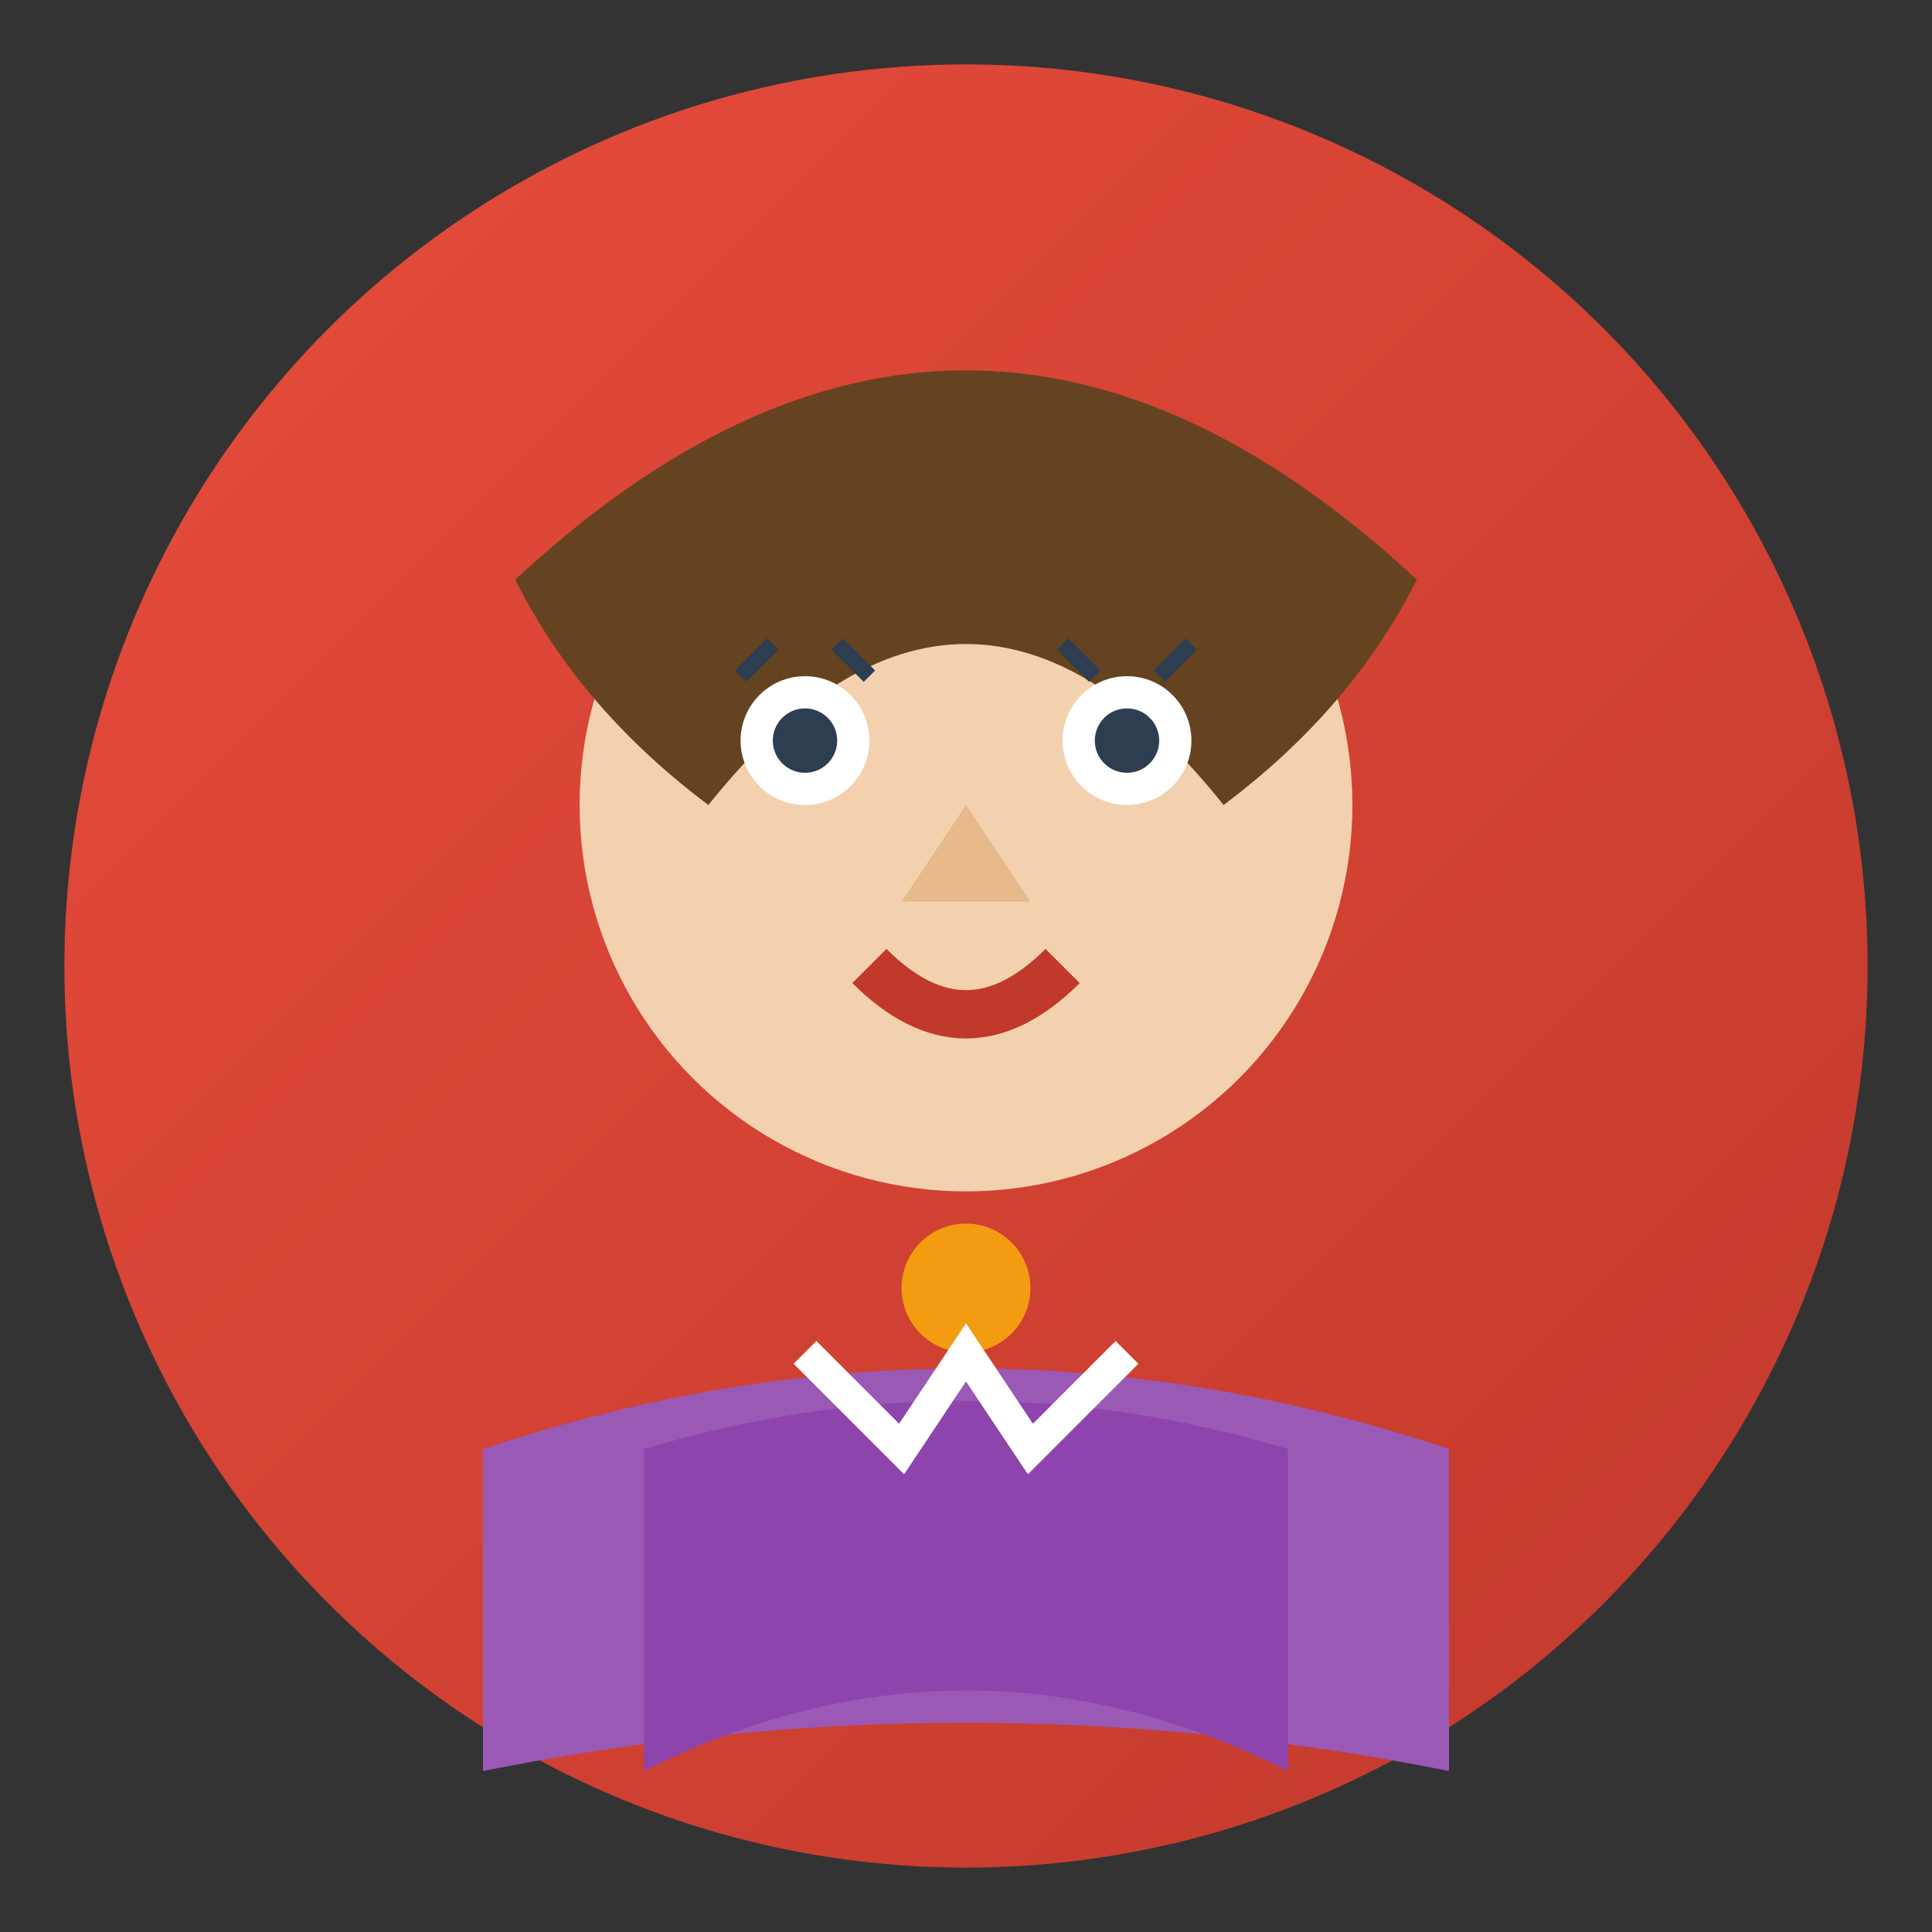 <svg width="60" height="60" viewBox="0 0 60 60" fill="none" xmlns="http://www.w3.org/2000/svg">
  <rect x="0" y="0" width="60" height="60" fill="#333333" stroke="none"/>
  <defs>
    <linearGradient id="avatarGradient2" x1="0%" y1="0%" x2="100%" y2="100%">
      <stop offset="0%" style="stop-color:#E74C3C;stop-opacity:1" />
      <stop offset="100%" style="stop-color:#C0392B;stop-opacity:1" />
    </linearGradient>
  </defs>
  
  <!-- Background circle -->
  <circle cx="30" cy="30" r="28" fill="url(#avatarGradient2)"/>
  
  <!-- Face -->
  <circle cx="30" cy="25" r="12" fill="#F4D1AE"/>
  
  <!-- Hair (longer, feminine) -->
  <path d="M16 18 Q30 5 44 18 Q42 22 38 25 Q34 20 30 20 Q26 20 22 25 Q18 22 16 18" fill="#654321"/>
  
  <!-- Eyes -->
  <circle cx="25" cy="23" r="2" fill="white"/>
  <circle cx="35" cy="23" r="2" fill="white"/>
  <circle cx="25" cy="23" r="1" fill="#2c3e50"/>
  <circle cx="35" cy="23" r="1" fill="#2c3e50"/>
  
  <!-- Eyelashes -->
  <path d="M23 21 L24 20 M26 20 L27 21 M33 20 L34 21 M36 21 L37 20" stroke="#2c3e50" stroke-width="0.5"/>
  
  <!-- Nose -->
  <path d="M30 25 L28 28 L32 28 Z" fill="#E6B88A"/>
  
  <!-- Mouth (lipstick) -->
  <path d="M27 30 Q30 33 33 30" stroke="#C0392B" stroke-width="1.5" fill="none"/>
  
  <!-- Body/Blouse -->
  <path d="M15 45 Q30 40 45 45 L45 55 Q30 52 15 55 Z" fill="#9B59B6"/>
  
  <!-- Blazer -->
  <path d="M20 45 Q30 42 40 45 L40 55 Q30 50 20 55 Z" fill="#8E44AD"/>
  
  <!-- Necklace -->
  <circle cx="30" cy="40" r="2" fill="#F39C12"/>
  
  <!-- Collar -->
  <path d="M25 42 L28 45 L30 42 L32 45 L35 42" stroke="white" stroke-width="1" fill="none"/>
</svg>
